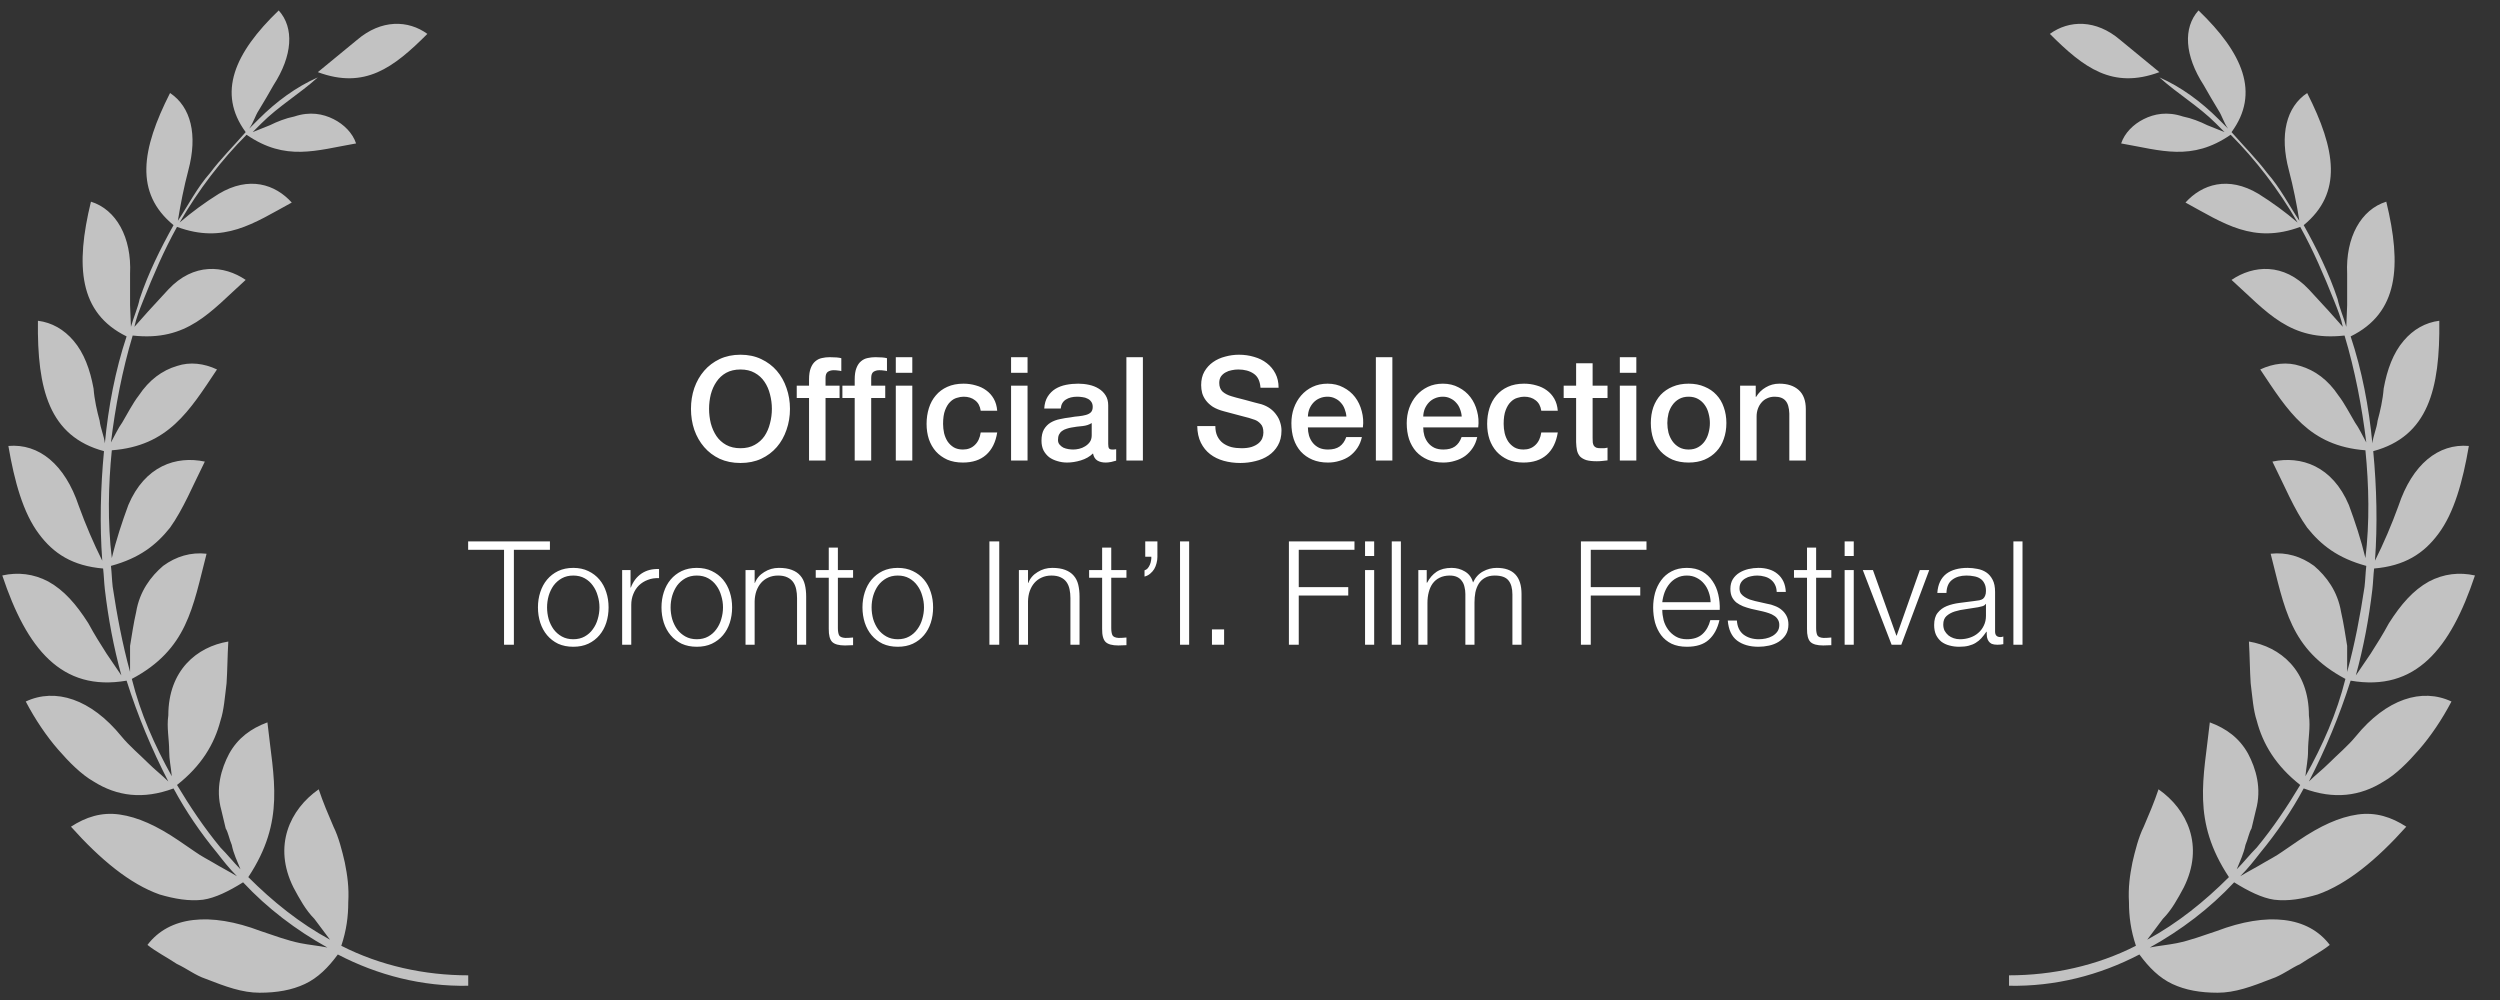 <svg width="190" height="76" viewBox="0 0 190 76" fill="none" xmlns="http://www.w3.org/2000/svg">
<rect x="0" y="0" width="190" height="76" fill="#333333" stroke="none"/>
<g style="mix-blend-mode:difference">
<path d="M56.276 28.081C55.858 28.081 55.495 28.165 55.187 28.334C54.886 28.503 54.64 28.73 54.45 29.016C54.259 29.295 54.116 29.614 54.021 29.973C53.933 30.332 53.889 30.699 53.889 31.073C53.889 31.447 53.933 31.814 54.021 32.173C54.116 32.532 54.259 32.855 54.45 33.141C54.64 33.42 54.886 33.643 55.187 33.812C55.495 33.981 55.858 34.065 56.276 34.065C56.694 34.065 57.053 33.981 57.354 33.812C57.662 33.643 57.911 33.42 58.102 33.141C58.292 32.855 58.432 32.532 58.52 32.173C58.615 31.814 58.663 31.447 58.663 31.073C58.663 30.699 58.615 30.332 58.52 29.973C58.432 29.614 58.292 29.295 58.102 29.016C57.911 28.73 57.662 28.503 57.354 28.334C57.053 28.165 56.694 28.081 56.276 28.081ZM56.276 26.959C56.862 26.959 57.387 27.069 57.849 27.289C58.318 27.509 58.714 27.806 59.037 28.18C59.359 28.554 59.605 28.99 59.774 29.489C59.95 29.988 60.038 30.516 60.038 31.073C60.038 31.638 59.95 32.169 59.774 32.668C59.605 33.167 59.359 33.603 59.037 33.977C58.714 34.351 58.318 34.648 57.849 34.868C57.387 35.081 56.862 35.187 56.276 35.187C55.689 35.187 55.161 35.081 54.692 34.868C54.23 34.648 53.837 34.351 53.515 33.977C53.192 33.603 52.943 33.167 52.767 32.668C52.598 32.169 52.514 31.638 52.514 31.073C52.514 30.516 52.598 29.988 52.767 29.489C52.943 28.99 53.192 28.554 53.515 28.18C53.837 27.806 54.23 27.509 54.692 27.289C55.161 27.069 55.689 26.959 56.276 26.959ZM60.552 29.313H61.487V28.84C61.487 28.481 61.531 28.191 61.619 27.971C61.707 27.744 61.825 27.571 61.971 27.454C62.118 27.329 62.283 27.249 62.466 27.212C62.657 27.168 62.855 27.146 63.06 27.146C63.464 27.146 63.757 27.172 63.94 27.223V28.202C63.859 28.18 63.772 28.165 63.676 28.158C63.588 28.143 63.482 28.136 63.357 28.136C63.188 28.136 63.042 28.176 62.917 28.257C62.8 28.338 62.741 28.495 62.741 28.73V29.313H63.808V30.248H62.741V35H61.487V30.248H60.552V29.313ZM68.081 27.146H69.335V28.334H68.081V27.146ZM64.022 29.313H64.957V28.84C64.957 28.481 65.001 28.191 65.089 27.971C65.177 27.744 65.294 27.571 65.441 27.454C65.588 27.329 65.752 27.249 65.936 27.212C66.126 27.168 66.325 27.146 66.53 27.146C66.933 27.146 67.227 27.172 67.41 27.223V28.202C67.329 28.18 67.241 28.165 67.146 28.158C67.058 28.143 66.951 28.136 66.827 28.136C66.658 28.136 66.511 28.176 66.387 28.257C66.269 28.338 66.211 28.495 66.211 28.73V29.313H67.278V30.248H66.211V35H64.957V30.248H64.022V29.313ZM68.081 29.313H69.335V35H68.081V29.313ZM74.534 31.216C74.483 30.864 74.34 30.6 74.105 30.424C73.878 30.241 73.588 30.149 73.236 30.149C73.075 30.149 72.903 30.178 72.719 30.237C72.536 30.288 72.367 30.391 72.213 30.545C72.059 30.692 71.931 30.901 71.828 31.172C71.725 31.436 71.674 31.784 71.674 32.217C71.674 32.452 71.7 32.686 71.751 32.921C71.81 33.156 71.898 33.365 72.015 33.548C72.14 33.731 72.297 33.882 72.488 33.999C72.679 34.109 72.91 34.164 73.181 34.164C73.548 34.164 73.849 34.05 74.083 33.823C74.325 33.596 74.475 33.277 74.534 32.866H75.788C75.671 33.607 75.388 34.175 74.941 34.571C74.501 34.96 73.915 35.154 73.181 35.154C72.734 35.154 72.338 35.081 71.993 34.934C71.656 34.78 71.37 34.575 71.135 34.318C70.9 34.054 70.721 33.742 70.596 33.383C70.479 33.024 70.42 32.635 70.42 32.217C70.42 31.792 70.479 31.392 70.596 31.018C70.713 30.644 70.889 30.321 71.124 30.05C71.359 29.771 71.648 29.555 71.993 29.401C72.345 29.24 72.756 29.159 73.225 29.159C73.555 29.159 73.867 29.203 74.16 29.291C74.461 29.372 74.725 29.496 74.952 29.665C75.187 29.834 75.377 30.046 75.524 30.303C75.671 30.56 75.759 30.864 75.788 31.216H74.534ZM76.841 27.146H78.094V28.334H76.841V27.146ZM76.841 29.313H78.094V35H76.841V29.313ZM84.224 33.735C84.224 33.889 84.242 33.999 84.279 34.065C84.323 34.131 84.403 34.164 84.521 34.164C84.557 34.164 84.601 34.164 84.653 34.164C84.704 34.164 84.763 34.157 84.829 34.142V35.011C84.785 35.026 84.726 35.04 84.653 35.055C84.587 35.077 84.517 35.095 84.444 35.11C84.37 35.125 84.297 35.136 84.224 35.143C84.15 35.15 84.088 35.154 84.037 35.154C83.78 35.154 83.567 35.103 83.399 35C83.23 34.897 83.12 34.718 83.069 34.461C82.819 34.703 82.511 34.879 82.145 34.989C81.785 35.099 81.437 35.154 81.1 35.154C80.843 35.154 80.597 35.117 80.363 35.044C80.128 34.978 79.919 34.879 79.736 34.747C79.56 34.608 79.417 34.435 79.307 34.23C79.204 34.017 79.153 33.772 79.153 33.493C79.153 33.141 79.215 32.855 79.34 32.635C79.472 32.415 79.64 32.243 79.846 32.118C80.058 31.993 80.293 31.905 80.55 31.854C80.814 31.795 81.078 31.751 81.342 31.722C81.569 31.678 81.785 31.649 81.991 31.634C82.196 31.612 82.376 31.579 82.53 31.535C82.691 31.491 82.816 31.425 82.904 31.337C82.999 31.242 83.047 31.102 83.047 30.919C83.047 30.758 83.006 30.626 82.926 30.523C82.852 30.42 82.757 30.343 82.64 30.292C82.53 30.233 82.405 30.197 82.266 30.182C82.126 30.16 81.994 30.149 81.87 30.149C81.518 30.149 81.228 30.222 81.001 30.369C80.773 30.516 80.645 30.743 80.616 31.051H79.362C79.384 30.684 79.472 30.38 79.626 30.138C79.78 29.896 79.974 29.702 80.209 29.555C80.451 29.408 80.722 29.306 81.023 29.247C81.323 29.188 81.631 29.159 81.947 29.159C82.225 29.159 82.5 29.188 82.772 29.247C83.043 29.306 83.285 29.401 83.498 29.533C83.718 29.665 83.894 29.837 84.026 30.05C84.158 30.255 84.224 30.508 84.224 30.809V33.735ZM82.97 32.151C82.779 32.276 82.544 32.353 82.266 32.382C81.987 32.404 81.708 32.441 81.43 32.492C81.298 32.514 81.169 32.547 81.045 32.591C80.92 32.628 80.81 32.683 80.715 32.756C80.619 32.822 80.542 32.914 80.484 33.031C80.432 33.141 80.407 33.277 80.407 33.438C80.407 33.577 80.447 33.695 80.528 33.79C80.608 33.885 80.704 33.962 80.814 34.021C80.931 34.072 81.056 34.109 81.188 34.131C81.327 34.153 81.452 34.164 81.562 34.164C81.701 34.164 81.851 34.146 82.013 34.109C82.174 34.072 82.324 34.01 82.464 33.922C82.61 33.834 82.731 33.724 82.827 33.592C82.922 33.453 82.97 33.284 82.97 33.086V32.151ZM85.606 27.146H86.86V35H85.606V27.146ZM92.366 32.382C92.366 32.683 92.417 32.939 92.52 33.152C92.623 33.365 92.766 33.541 92.949 33.68C93.132 33.812 93.341 33.911 93.576 33.977C93.818 34.036 94.078 34.065 94.357 34.065C94.658 34.065 94.914 34.032 95.127 33.966C95.34 33.893 95.512 33.801 95.644 33.691C95.776 33.581 95.871 33.456 95.93 33.317C95.989 33.17 96.018 33.024 96.018 32.877C96.018 32.576 95.948 32.356 95.809 32.217C95.677 32.07 95.53 31.968 95.369 31.909C95.09 31.806 94.764 31.711 94.39 31.623C94.023 31.528 93.569 31.407 93.026 31.26C92.689 31.172 92.406 31.058 92.179 30.919C91.959 30.772 91.783 30.611 91.651 30.435C91.519 30.259 91.424 30.072 91.365 29.874C91.314 29.676 91.288 29.474 91.288 29.269C91.288 28.873 91.369 28.532 91.53 28.246C91.699 27.953 91.919 27.711 92.19 27.52C92.461 27.329 92.769 27.19 93.114 27.102C93.459 27.007 93.807 26.959 94.159 26.959C94.57 26.959 94.955 27.014 95.314 27.124C95.681 27.227 96 27.384 96.271 27.597C96.55 27.81 96.77 28.074 96.931 28.389C97.092 28.697 97.173 29.056 97.173 29.467H95.798C95.761 28.961 95.589 28.605 95.281 28.4C94.973 28.187 94.581 28.081 94.104 28.081C93.943 28.081 93.778 28.099 93.609 28.136C93.44 28.165 93.286 28.22 93.147 28.301C93.008 28.374 92.89 28.477 92.795 28.609C92.707 28.741 92.663 28.906 92.663 29.104C92.663 29.383 92.747 29.603 92.916 29.764C93.092 29.918 93.319 30.035 93.598 30.116C93.627 30.123 93.741 30.156 93.939 30.215C94.144 30.266 94.372 30.325 94.621 30.391C94.87 30.457 95.112 30.523 95.347 30.589C95.589 30.648 95.761 30.692 95.864 30.721C96.121 30.802 96.344 30.912 96.535 31.051C96.726 31.19 96.883 31.352 97.008 31.535C97.14 31.711 97.235 31.902 97.294 32.107C97.36 32.312 97.393 32.518 97.393 32.723C97.393 33.163 97.301 33.541 97.118 33.856C96.942 34.164 96.707 34.417 96.414 34.615C96.121 34.813 95.787 34.956 95.413 35.044C95.039 35.139 94.658 35.187 94.269 35.187C93.822 35.187 93.4 35.132 93.004 35.022C92.608 34.912 92.263 34.743 91.97 34.516C91.677 34.289 91.442 33.999 91.266 33.647C91.09 33.288 90.998 32.866 90.991 32.382H92.366ZM102.326 31.656C102.311 31.458 102.267 31.267 102.194 31.084C102.128 30.901 102.032 30.743 101.908 30.611C101.79 30.472 101.644 30.362 101.468 30.281C101.299 30.193 101.108 30.149 100.896 30.149C100.676 30.149 100.474 30.189 100.291 30.27C100.115 30.343 99.961 30.45 99.829 30.589C99.704 30.721 99.601 30.879 99.521 31.062C99.447 31.245 99.407 31.443 99.4 31.656H102.326ZM99.4 32.481C99.4 32.701 99.429 32.914 99.488 33.119C99.554 33.324 99.649 33.504 99.774 33.658C99.898 33.812 100.056 33.937 100.247 34.032C100.437 34.12 100.665 34.164 100.929 34.164C101.295 34.164 101.589 34.087 101.809 33.933C102.036 33.772 102.205 33.533 102.315 33.218H103.503C103.437 33.526 103.323 33.801 103.162 34.043C103 34.285 102.806 34.49 102.579 34.659C102.351 34.82 102.095 34.941 101.809 35.022C101.53 35.11 101.237 35.154 100.929 35.154C100.481 35.154 100.085 35.081 99.741 34.934C99.396 34.787 99.103 34.582 98.861 34.318C98.626 34.054 98.446 33.739 98.322 33.372C98.204 33.005 98.146 32.602 98.146 32.162C98.146 31.759 98.208 31.377 98.333 31.018C98.465 30.651 98.648 30.332 98.883 30.061C99.125 29.782 99.414 29.562 99.752 29.401C100.089 29.24 100.47 29.159 100.896 29.159C101.343 29.159 101.743 29.254 102.095 29.445C102.454 29.628 102.751 29.874 102.986 30.182C103.22 30.49 103.389 30.846 103.492 31.249C103.602 31.645 103.631 32.056 103.58 32.481H99.4ZM104.566 27.146H105.82V35H104.566V27.146ZM111.091 31.656C111.077 31.458 111.033 31.267 110.959 31.084C110.893 30.901 110.798 30.743 110.673 30.611C110.556 30.472 110.409 30.362 110.233 30.281C110.065 30.193 109.874 30.149 109.661 30.149C109.441 30.149 109.24 30.189 109.056 30.27C108.88 30.343 108.726 30.45 108.594 30.589C108.47 30.721 108.367 30.879 108.286 31.062C108.213 31.245 108.173 31.443 108.165 31.656H111.091ZM108.165 32.481C108.165 32.701 108.195 32.914 108.253 33.119C108.319 33.324 108.415 33.504 108.539 33.658C108.664 33.812 108.822 33.937 109.012 34.032C109.203 34.12 109.43 34.164 109.694 34.164C110.061 34.164 110.354 34.087 110.574 33.933C110.802 33.772 110.97 33.533 111.08 33.218H112.268C112.202 33.526 112.089 33.801 111.927 34.043C111.766 34.285 111.572 34.49 111.344 34.659C111.117 34.82 110.86 34.941 110.574 35.022C110.296 35.11 110.002 35.154 109.694 35.154C109.247 35.154 108.851 35.081 108.506 34.934C108.162 34.787 107.868 34.582 107.626 34.318C107.392 34.054 107.212 33.739 107.087 33.372C106.97 33.005 106.911 32.602 106.911 32.162C106.911 31.759 106.974 31.377 107.098 31.018C107.23 30.651 107.414 30.332 107.648 30.061C107.89 29.782 108.18 29.562 108.517 29.401C108.855 29.24 109.236 29.159 109.661 29.159C110.109 29.159 110.508 29.254 110.86 29.445C111.22 29.628 111.517 29.874 111.751 30.182C111.986 30.49 112.155 30.846 112.257 31.249C112.367 31.645 112.397 32.056 112.345 32.481H108.165ZM117.138 31.216C117.086 30.864 116.943 30.6 116.709 30.424C116.481 30.241 116.192 30.149 115.84 30.149C115.678 30.149 115.506 30.178 115.323 30.237C115.139 30.288 114.971 30.391 114.817 30.545C114.663 30.692 114.534 30.901 114.432 31.172C114.329 31.436 114.278 31.784 114.278 32.217C114.278 32.452 114.303 32.686 114.355 32.921C114.413 33.156 114.501 33.365 114.619 33.548C114.743 33.731 114.901 33.882 115.092 33.999C115.282 34.109 115.513 34.164 115.785 34.164C116.151 34.164 116.452 34.05 116.687 33.823C116.929 33.596 117.079 33.277 117.138 32.866H118.392C118.274 33.607 117.992 34.175 117.545 34.571C117.105 34.96 116.518 35.154 115.785 35.154C115.337 35.154 114.941 35.081 114.597 34.934C114.259 34.78 113.973 34.575 113.739 34.318C113.504 34.054 113.324 33.742 113.2 33.383C113.082 33.024 113.024 32.635 113.024 32.217C113.024 31.792 113.082 31.392 113.2 31.018C113.317 30.644 113.493 30.321 113.728 30.05C113.962 29.771 114.252 29.555 114.597 29.401C114.949 29.24 115.359 29.159 115.829 29.159C116.159 29.159 116.47 29.203 116.764 29.291C117.064 29.372 117.328 29.496 117.556 29.665C117.79 29.834 117.981 30.046 118.128 30.303C118.274 30.56 118.362 30.864 118.392 31.216H117.138ZM118.839 29.313H119.785V27.608H121.039V29.313H122.172V30.248H121.039V33.284C121.039 33.416 121.043 33.53 121.05 33.625C121.065 33.72 121.09 33.801 121.127 33.867C121.171 33.933 121.233 33.984 121.314 34.021C121.395 34.05 121.505 34.065 121.644 34.065C121.732 34.065 121.82 34.065 121.908 34.065C121.996 34.058 122.084 34.043 122.172 34.021V34.989C122.033 35.004 121.897 35.018 121.765 35.033C121.633 35.048 121.497 35.055 121.358 35.055C121.028 35.055 120.76 35.026 120.555 34.967C120.357 34.901 120.199 34.809 120.082 34.692C119.972 34.567 119.895 34.413 119.851 34.23C119.814 34.047 119.792 33.838 119.785 33.603V30.248H118.839V29.313ZM123.107 27.146H124.361V28.334H123.107V27.146ZM123.107 29.313H124.361V35H123.107V29.313ZM128.334 35.154C127.88 35.154 127.473 35.081 127.113 34.934C126.761 34.78 126.461 34.571 126.211 34.307C125.969 34.043 125.782 33.728 125.65 33.361C125.526 32.994 125.463 32.591 125.463 32.151C125.463 31.718 125.526 31.319 125.65 30.952C125.782 30.585 125.969 30.27 126.211 30.006C126.461 29.742 126.761 29.537 127.113 29.39C127.473 29.236 127.88 29.159 128.334 29.159C128.789 29.159 129.192 29.236 129.544 29.39C129.904 29.537 130.204 29.742 130.446 30.006C130.696 30.27 130.883 30.585 131.007 30.952C131.139 31.319 131.205 31.718 131.205 32.151C131.205 32.591 131.139 32.994 131.007 33.361C130.883 33.728 130.696 34.043 130.446 34.307C130.204 34.571 129.904 34.78 129.544 34.934C129.192 35.081 128.789 35.154 128.334 35.154ZM128.334 34.164C128.613 34.164 128.855 34.105 129.06 33.988C129.266 33.871 129.434 33.717 129.566 33.526C129.698 33.335 129.794 33.123 129.852 32.888C129.918 32.646 129.951 32.4 129.951 32.151C129.951 31.909 129.918 31.667 129.852 31.425C129.794 31.183 129.698 30.97 129.566 30.787C129.434 30.596 129.266 30.442 129.06 30.325C128.855 30.208 128.613 30.149 128.334 30.149C128.056 30.149 127.814 30.208 127.608 30.325C127.403 30.442 127.234 30.596 127.102 30.787C126.97 30.97 126.871 31.183 126.805 31.425C126.747 31.667 126.717 31.909 126.717 32.151C126.717 32.4 126.747 32.646 126.805 32.888C126.871 33.123 126.97 33.335 127.102 33.526C127.234 33.717 127.403 33.871 127.608 33.988C127.814 34.105 128.056 34.164 128.334 34.164ZM132.248 29.313H133.436V30.149L133.458 30.171C133.649 29.856 133.898 29.61 134.206 29.434C134.514 29.251 134.855 29.159 135.229 29.159C135.852 29.159 136.344 29.32 136.703 29.643C137.062 29.966 137.242 30.45 137.242 31.095V35H135.988V31.425C135.973 30.978 135.878 30.655 135.702 30.457C135.526 30.252 135.251 30.149 134.877 30.149C134.664 30.149 134.474 30.189 134.305 30.27C134.136 30.343 133.993 30.45 133.876 30.589C133.759 30.721 133.667 30.879 133.601 31.062C133.535 31.245 133.502 31.44 133.502 31.645V35H132.248V29.313ZM35.579 41.146H41.794V41.784H39.055V49H38.307V41.784H35.579V41.146ZM43.568 43.742C43.238 43.742 42.949 43.812 42.699 43.951C42.45 44.09 42.241 44.274 42.072 44.501C41.911 44.728 41.786 44.989 41.698 45.282C41.618 45.568 41.577 45.861 41.577 46.162C41.577 46.463 41.618 46.76 41.698 47.053C41.786 47.339 41.911 47.596 42.072 47.823C42.241 48.05 42.45 48.234 42.699 48.373C42.949 48.512 43.238 48.582 43.568 48.582C43.898 48.582 44.188 48.512 44.437 48.373C44.687 48.234 44.892 48.05 45.053 47.823C45.222 47.596 45.347 47.339 45.427 47.053C45.515 46.76 45.559 46.463 45.559 46.162C45.559 45.861 45.515 45.568 45.427 45.282C45.347 44.989 45.222 44.728 45.053 44.501C44.892 44.274 44.687 44.09 44.437 43.951C44.188 43.812 43.898 43.742 43.568 43.742ZM43.568 43.159C44.001 43.159 44.382 43.24 44.712 43.401C45.05 43.562 45.332 43.779 45.559 44.05C45.787 44.321 45.959 44.64 46.076 45.007C46.194 45.366 46.252 45.751 46.252 46.162C46.252 46.573 46.194 46.961 46.076 47.328C45.959 47.687 45.787 48.003 45.559 48.274C45.332 48.545 45.05 48.762 44.712 48.923C44.382 49.077 44.001 49.154 43.568 49.154C43.136 49.154 42.751 49.077 42.413 48.923C42.083 48.762 41.805 48.545 41.577 48.274C41.35 48.003 41.178 47.687 41.06 47.328C40.943 46.961 40.884 46.573 40.884 46.162C40.884 45.751 40.943 45.366 41.06 45.007C41.178 44.64 41.35 44.321 41.577 44.05C41.805 43.779 42.083 43.562 42.413 43.401C42.751 43.24 43.136 43.159 43.568 43.159ZM47.283 43.324H47.921V44.655H47.943C48.119 44.193 48.39 43.837 48.757 43.588C49.131 43.339 49.574 43.225 50.088 43.247V43.94C49.772 43.925 49.486 43.969 49.23 44.072C48.973 44.167 48.749 44.307 48.559 44.49C48.375 44.673 48.232 44.893 48.13 45.15C48.027 45.399 47.976 45.674 47.976 45.975V49H47.283V43.324ZM52.957 43.742C52.627 43.742 52.337 43.812 52.088 43.951C51.839 44.09 51.63 44.274 51.461 44.501C51.3 44.728 51.175 44.989 51.087 45.282C51.006 45.568 50.966 45.861 50.966 46.162C50.966 46.463 51.006 46.76 51.087 47.053C51.175 47.339 51.3 47.596 51.461 47.823C51.63 48.05 51.839 48.234 52.088 48.373C52.337 48.512 52.627 48.582 52.957 48.582C53.287 48.582 53.577 48.512 53.826 48.373C54.075 48.234 54.281 48.05 54.442 47.823C54.611 47.596 54.735 47.339 54.816 47.053C54.904 46.76 54.948 46.463 54.948 46.162C54.948 45.861 54.904 45.568 54.816 45.282C54.735 44.989 54.611 44.728 54.442 44.501C54.281 44.274 54.075 44.09 53.826 43.951C53.577 43.812 53.287 43.742 52.957 43.742ZM52.957 43.159C53.39 43.159 53.771 43.24 54.101 43.401C54.438 43.562 54.721 43.779 54.948 44.05C55.175 44.321 55.348 44.64 55.465 45.007C55.582 45.366 55.641 45.751 55.641 46.162C55.641 46.573 55.582 46.961 55.465 47.328C55.348 47.687 55.175 48.003 54.948 48.274C54.721 48.545 54.438 48.762 54.101 48.923C53.771 49.077 53.39 49.154 52.957 49.154C52.524 49.154 52.139 49.077 51.802 48.923C51.472 48.762 51.193 48.545 50.966 48.274C50.739 48.003 50.566 47.687 50.449 47.328C50.332 46.961 50.273 46.573 50.273 46.162C50.273 45.751 50.332 45.366 50.449 45.007C50.566 44.64 50.739 44.321 50.966 44.05C51.193 43.779 51.472 43.562 51.802 43.401C52.139 43.24 52.524 43.159 52.957 43.159ZM56.66 43.324H57.353V44.303H57.375C57.507 43.958 57.742 43.683 58.079 43.478C58.417 43.265 58.787 43.159 59.19 43.159C59.586 43.159 59.916 43.21 60.18 43.313C60.452 43.416 60.668 43.562 60.829 43.753C60.991 43.936 61.104 44.164 61.17 44.435C61.236 44.706 61.269 45.011 61.269 45.348V49H60.576V45.458C60.576 45.216 60.554 44.992 60.51 44.787C60.466 44.574 60.389 44.391 60.279 44.237C60.169 44.083 60.019 43.962 59.828 43.874C59.645 43.786 59.414 43.742 59.135 43.742C58.857 43.742 58.607 43.793 58.387 43.896C58.175 43.991 57.991 44.127 57.837 44.303C57.691 44.472 57.573 44.677 57.485 44.919C57.405 45.154 57.361 45.41 57.353 45.689V49H56.66V43.324ZM63.679 43.324H64.834V43.907H63.679V47.735C63.679 47.962 63.709 48.142 63.767 48.274C63.833 48.399 63.991 48.468 64.24 48.483C64.438 48.483 64.636 48.472 64.834 48.45V49.033C64.732 49.033 64.629 49.037 64.526 49.044C64.424 49.051 64.321 49.055 64.218 49.055C63.756 49.055 63.434 48.967 63.25 48.791C63.067 48.608 62.979 48.274 62.986 47.79V43.907H61.996V43.324H62.986V41.619H63.679V43.324ZM68.232 43.742C67.902 43.742 67.613 43.812 67.363 43.951C67.114 44.09 66.905 44.274 66.736 44.501C66.575 44.728 66.45 44.989 66.362 45.282C66.282 45.568 66.241 45.861 66.241 46.162C66.241 46.463 66.282 46.76 66.362 47.053C66.45 47.339 66.575 47.596 66.736 47.823C66.905 48.05 67.114 48.234 67.363 48.373C67.613 48.512 67.902 48.582 68.232 48.582C68.562 48.582 68.852 48.512 69.101 48.373C69.351 48.234 69.556 48.05 69.717 47.823C69.886 47.596 70.011 47.339 70.091 47.053C70.179 46.76 70.223 46.463 70.223 46.162C70.223 45.861 70.179 45.568 70.091 45.282C70.011 44.989 69.886 44.728 69.717 44.501C69.556 44.274 69.351 44.09 69.101 43.951C68.852 43.812 68.562 43.742 68.232 43.742ZM68.232 43.159C68.665 43.159 69.046 43.24 69.376 43.401C69.714 43.562 69.996 43.779 70.223 44.05C70.451 44.321 70.623 44.64 70.74 45.007C70.858 45.366 70.916 45.751 70.916 46.162C70.916 46.573 70.858 46.961 70.74 47.328C70.623 47.687 70.451 48.003 70.223 48.274C69.996 48.545 69.714 48.762 69.376 48.923C69.046 49.077 68.665 49.154 68.232 49.154C67.8 49.154 67.415 49.077 67.077 48.923C66.747 48.762 66.469 48.545 66.241 48.274C66.014 48.003 65.842 47.687 65.724 47.328C65.607 46.961 65.548 46.573 65.548 46.162C65.548 45.751 65.607 45.366 65.724 45.007C65.842 44.64 66.014 44.321 66.241 44.05C66.469 43.779 66.747 43.562 67.077 43.401C67.415 43.24 67.8 43.159 68.232 43.159ZM75.195 41.146H75.943V49H75.195V41.146ZM77.436 43.324H78.129V44.303H78.151C78.283 43.958 78.517 43.683 78.855 43.478C79.192 43.265 79.562 43.159 79.966 43.159C80.362 43.159 80.692 43.21 80.956 43.313C81.227 43.416 81.443 43.562 81.605 43.753C81.766 43.936 81.88 44.164 81.946 44.435C82.012 44.706 82.045 45.011 82.045 45.348V49H81.352V45.458C81.352 45.216 81.33 44.992 81.286 44.787C81.242 44.574 81.165 44.391 81.055 44.237C80.945 44.083 80.794 43.962 80.604 43.874C80.42 43.786 80.189 43.742 79.911 43.742C79.632 43.742 79.383 43.793 79.163 43.896C78.95 43.991 78.767 44.127 78.613 44.303C78.466 44.472 78.349 44.677 78.261 44.919C78.18 45.154 78.136 45.41 78.129 45.689V49H77.436V43.324ZM84.455 43.324H85.61V43.907H84.455V47.735C84.455 47.962 84.484 48.142 84.543 48.274C84.609 48.399 84.766 48.468 85.016 48.483C85.214 48.483 85.412 48.472 85.61 48.45V49.033C85.507 49.033 85.404 49.037 85.302 49.044C85.199 49.051 85.097 49.055 84.994 49.055C84.532 49.055 84.209 48.967 84.026 48.791C83.843 48.608 83.754 48.274 83.762 47.79V43.907H82.772V43.324H83.762V41.619H84.455V43.324ZM87.963 41.146V42.323C87.963 42.484 87.941 42.646 87.897 42.807C87.86 42.961 87.801 43.108 87.721 43.247C87.64 43.379 87.537 43.496 87.413 43.599C87.295 43.702 87.152 43.775 86.984 43.819V43.346C87.079 43.317 87.16 43.265 87.226 43.192C87.292 43.111 87.347 43.02 87.391 42.917C87.435 42.814 87.464 42.712 87.479 42.609C87.501 42.499 87.508 42.4 87.501 42.312H87.039V41.146H87.963ZM89.682 41.146H90.375V49H89.682V41.146ZM92.109 49V47.834H93.032V49H92.109ZM97.957 41.146H102.94V41.784H98.705V44.622H102.467V45.26H98.705V49H97.957V41.146ZM103.744 41.146H104.437V42.257H103.744V41.146ZM103.744 43.324H104.437V49H103.744V43.324ZM105.774 41.146H106.467V49H105.774V41.146ZM107.793 43.324H108.431V44.281H108.464C108.648 43.929 108.886 43.654 109.179 43.456C109.48 43.258 109.861 43.159 110.323 43.159C110.697 43.159 111.035 43.251 111.335 43.434C111.643 43.617 111.849 43.896 111.951 44.27C112.12 43.896 112.369 43.617 112.699 43.434C113.029 43.251 113.381 43.159 113.755 43.159C115.009 43.159 115.636 43.823 115.636 45.15V49H114.943V45.183C114.943 44.714 114.844 44.358 114.646 44.116C114.448 43.867 114.1 43.742 113.601 43.742C113.301 43.742 113.051 43.801 112.853 43.918C112.655 44.028 112.498 44.178 112.38 44.369C112.263 44.56 112.179 44.78 112.127 45.029C112.083 45.271 112.061 45.524 112.061 45.788V49H111.368V45.15C111.368 44.959 111.346 44.78 111.302 44.611C111.266 44.435 111.2 44.285 111.104 44.16C111.016 44.028 110.895 43.925 110.741 43.852C110.587 43.779 110.4 43.742 110.18 43.742C109.887 43.742 109.63 43.797 109.41 43.907C109.198 44.01 109.022 44.156 108.882 44.347C108.75 44.53 108.651 44.75 108.585 45.007C108.519 45.256 108.486 45.531 108.486 45.832V49H107.793V43.324ZM120.15 41.146H125.133V41.784H120.898V44.622H124.66V45.26H120.898V49H120.15V41.146ZM130.007 45.766C130 45.502 129.952 45.249 129.864 45.007C129.783 44.765 129.666 44.552 129.512 44.369C129.358 44.178 129.171 44.028 128.951 43.918C128.731 43.801 128.482 43.742 128.203 43.742C127.917 43.742 127.664 43.801 127.444 43.918C127.224 44.028 127.037 44.178 126.883 44.369C126.729 44.552 126.604 44.769 126.509 45.018C126.421 45.26 126.362 45.509 126.333 45.766H130.007ZM126.333 46.349C126.333 46.598 126.366 46.859 126.432 47.13C126.505 47.394 126.619 47.632 126.773 47.845C126.927 48.058 127.121 48.234 127.356 48.373C127.591 48.512 127.873 48.582 128.203 48.582C128.709 48.582 129.105 48.45 129.391 48.186C129.677 47.922 129.875 47.57 129.985 47.13H130.678C130.531 47.775 130.26 48.274 129.864 48.626C129.475 48.978 128.922 49.154 128.203 49.154C127.756 49.154 127.367 49.077 127.037 48.923C126.714 48.762 126.45 48.545 126.245 48.274C126.04 47.995 125.886 47.676 125.783 47.317C125.688 46.95 125.64 46.565 125.64 46.162C125.64 45.788 125.688 45.421 125.783 45.062C125.886 44.703 126.04 44.384 126.245 44.105C126.45 43.819 126.714 43.592 127.037 43.423C127.367 43.247 127.756 43.159 128.203 43.159C128.658 43.159 129.046 43.251 129.369 43.434C129.692 43.617 129.952 43.859 130.15 44.16C130.355 44.453 130.502 44.794 130.59 45.183C130.678 45.564 130.715 45.953 130.7 46.349H126.333ZM135.029 44.985C135.022 44.772 134.978 44.589 134.897 44.435C134.817 44.274 134.707 44.142 134.567 44.039C134.435 43.936 134.281 43.863 134.105 43.819C133.929 43.768 133.742 43.742 133.544 43.742C133.39 43.742 133.233 43.76 133.071 43.797C132.917 43.826 132.774 43.881 132.642 43.962C132.51 44.035 132.404 44.134 132.323 44.259C132.243 44.384 132.202 44.538 132.202 44.721C132.202 44.875 132.239 45.007 132.312 45.117C132.393 45.22 132.492 45.308 132.609 45.381C132.727 45.454 132.855 45.517 132.994 45.568C133.134 45.612 133.262 45.649 133.379 45.678L134.303 45.887C134.501 45.916 134.696 45.971 134.886 46.052C135.084 46.125 135.257 46.224 135.403 46.349C135.557 46.474 135.682 46.628 135.777 46.811C135.873 46.994 135.92 47.211 135.92 47.46C135.92 47.768 135.851 48.032 135.711 48.252C135.572 48.465 135.392 48.641 135.172 48.78C134.96 48.912 134.718 49.007 134.446 49.066C134.175 49.125 133.907 49.154 133.643 49.154C132.976 49.154 132.433 48.996 132.015 48.681C131.605 48.366 131.37 47.86 131.311 47.163H132.004C132.034 47.632 132.202 47.988 132.51 48.23C132.826 48.465 133.214 48.582 133.676 48.582C133.845 48.582 134.017 48.564 134.193 48.527C134.377 48.49 134.545 48.428 134.699 48.34C134.853 48.252 134.978 48.142 135.073 48.01C135.176 47.871 135.227 47.702 135.227 47.504C135.227 47.335 135.191 47.196 135.117 47.086C135.051 46.969 134.96 46.873 134.842 46.8C134.725 46.719 134.589 46.653 134.435 46.602C134.289 46.551 134.138 46.507 133.984 46.47L133.093 46.272C132.866 46.213 132.657 46.147 132.466 46.074C132.276 45.993 132.107 45.898 131.96 45.788C131.821 45.671 131.711 45.531 131.63 45.37C131.55 45.201 131.509 44.996 131.509 44.754C131.509 44.468 131.572 44.222 131.696 44.017C131.828 43.812 131.997 43.647 132.202 43.522C132.408 43.397 132.635 43.306 132.884 43.247C133.141 43.188 133.394 43.159 133.643 43.159C133.929 43.159 134.193 43.196 134.435 43.269C134.685 43.342 134.901 43.456 135.084 43.61C135.275 43.764 135.425 43.955 135.535 44.182C135.645 44.409 135.708 44.677 135.722 44.985H135.029ZM138.026 43.324H139.181V43.907H138.026V47.735C138.026 47.962 138.055 48.142 138.114 48.274C138.18 48.399 138.338 48.468 138.587 48.483C138.785 48.483 138.983 48.472 139.181 48.45V49.033C139.078 49.033 138.976 49.037 138.873 49.044C138.77 49.051 138.668 49.055 138.565 49.055C138.103 49.055 137.78 48.967 137.597 48.791C137.414 48.608 137.326 48.274 137.333 47.79V43.907H136.343V43.324H137.333V41.619H138.026V43.324ZM140.192 41.146H140.885V42.257H140.192V41.146ZM140.192 43.324H140.885V49H140.192V43.324ZM141.573 43.324H142.343L144.125 48.307H144.147L145.907 43.324H146.622L144.499 49H143.762L141.573 43.324ZM147.237 45.062C147.259 44.732 147.329 44.446 147.446 44.204C147.563 43.962 147.721 43.764 147.919 43.61C148.124 43.456 148.363 43.342 148.634 43.269C148.905 43.196 149.206 43.159 149.536 43.159C149.785 43.159 150.035 43.185 150.284 43.236C150.533 43.28 150.757 43.368 150.955 43.5C151.153 43.632 151.314 43.819 151.439 44.061C151.564 44.296 151.626 44.604 151.626 44.985V47.999C151.626 48.278 151.762 48.417 152.033 48.417C152.114 48.417 152.187 48.402 152.253 48.373V48.956C152.172 48.971 152.099 48.982 152.033 48.989C151.974 48.996 151.897 49 151.802 49C151.626 49 151.483 48.978 151.373 48.934C151.27 48.883 151.19 48.813 151.131 48.725C151.072 48.637 151.032 48.534 151.01 48.417C150.995 48.292 150.988 48.157 150.988 48.01H150.966C150.841 48.193 150.713 48.358 150.581 48.505C150.456 48.644 150.313 48.762 150.152 48.857C149.998 48.952 149.818 49.026 149.613 49.077C149.415 49.128 149.177 49.154 148.898 49.154C148.634 49.154 148.385 49.121 148.15 49.055C147.923 48.996 147.721 48.901 147.545 48.769C147.376 48.63 147.241 48.457 147.138 48.252C147.043 48.039 146.995 47.79 146.995 47.504C146.995 47.108 147.083 46.8 147.259 46.58C147.435 46.353 147.666 46.18 147.952 46.063C148.245 45.946 148.572 45.865 148.931 45.821C149.298 45.77 149.668 45.722 150.042 45.678C150.189 45.663 150.317 45.645 150.427 45.623C150.537 45.601 150.629 45.564 150.702 45.513C150.775 45.454 150.83 45.377 150.867 45.282C150.911 45.187 150.933 45.062 150.933 44.908C150.933 44.673 150.893 44.483 150.812 44.336C150.739 44.182 150.632 44.061 150.493 43.973C150.361 43.885 150.203 43.826 150.02 43.797C149.844 43.76 149.653 43.742 149.448 43.742C149.008 43.742 148.649 43.848 148.37 44.061C148.091 44.266 147.945 44.6 147.93 45.062H147.237ZM150.933 45.898H150.911C150.867 45.979 150.783 46.037 150.658 46.074C150.533 46.111 150.423 46.136 150.328 46.151C150.035 46.202 149.73 46.25 149.415 46.294C149.107 46.331 148.825 46.389 148.568 46.47C148.311 46.551 148.099 46.668 147.93 46.822C147.769 46.969 147.688 47.181 147.688 47.46C147.688 47.636 147.721 47.794 147.787 47.933C147.86 48.065 147.956 48.182 148.073 48.285C148.19 48.38 148.326 48.454 148.48 48.505C148.634 48.556 148.792 48.582 148.953 48.582C149.217 48.582 149.47 48.542 149.712 48.461C149.954 48.38 150.163 48.263 150.339 48.109C150.522 47.955 150.665 47.768 150.768 47.548C150.878 47.328 150.933 47.079 150.933 46.8V45.898ZM153.018 41.146H153.711V49H153.018V41.146Z" fill="white"/>
<path opacity="0.7" d="M181.357 15.327C182.546 20.216 182.282 23.783 178.648 25.567C179.507 28.144 180.036 30.919 180.3 33.693C180.366 33.099 180.63 32.57 180.696 31.976C180.895 31.249 181.093 30.39 181.159 29.531C181.423 28.078 181.886 26.823 182.678 25.898C183.405 25.039 184.33 24.51 185.387 24.378C185.453 29.597 184.528 33.165 180.366 34.288C180.63 37.063 180.696 39.903 180.498 42.612C181.159 41.291 181.754 39.903 182.282 38.45C183.339 35.279 185.321 33.693 187.633 33.892C187.171 36.6 186.51 38.978 185.321 40.564C184.198 42.084 182.744 43.008 180.432 43.207C180.366 43.801 180.366 44.198 180.3 44.792C180.036 47.038 179.639 49.153 179.045 51.333L180.168 49.681C180.63 48.954 181.093 48.228 181.555 47.369C182.48 45.915 183.405 44.858 184.594 44.198C185.717 43.603 186.907 43.471 188.096 43.735C186.246 49.285 183.603 52.588 178.648 51.729C177.79 54.438 176.733 56.948 175.477 59.393C175.94 58.93 176.534 58.468 176.997 58.005C177.657 57.345 178.45 56.684 179.045 55.957C181.357 53.117 184.066 52.258 186.312 53.315C185.585 54.702 184.726 55.957 183.868 56.948C183.009 57.939 182.084 58.864 181.159 59.393C179.375 60.516 177.393 60.78 175.081 59.921C174.156 61.639 173.033 63.291 171.778 64.81C171.315 65.405 170.853 65.999 170.258 66.594C170.919 66.198 171.447 65.933 172.108 65.537C172.438 65.339 172.967 65.074 173.429 64.744L174.684 63.885C176.336 62.762 177.79 62.101 179.177 61.903C180.564 61.705 181.754 62.101 182.877 62.828C180.63 65.339 178.384 67.188 176.138 67.981C175.015 68.312 173.892 68.51 172.835 68.378C171.91 68.246 170.853 67.717 169.796 67.056C167.946 69.038 165.766 70.69 163.387 72.011C164.048 71.879 164.775 71.813 165.435 71.681C166.426 71.483 167.483 71.086 168.474 70.756C172.306 69.302 175.411 69.633 177.063 71.813C176.402 72.341 175.609 72.738 174.817 73.266C174.09 73.597 173.429 74.125 172.636 74.39C171.117 74.984 169.862 75.447 168.54 75.447C167.219 75.447 166.096 75.248 165.105 74.786C164.114 74.323 163.321 73.531 162.595 72.54C159.556 74.125 156.186 74.984 152.685 74.918L152.685 74.125C155.988 74.125 159.357 73.399 162.33 71.879C161.934 70.69 161.802 69.633 161.802 68.576C161.736 67.453 161.868 66.528 162.066 65.537C162.264 64.678 162.528 63.621 162.925 62.828C163.321 61.903 163.718 60.978 164.048 59.987C166.228 61.507 167.549 64.282 165.964 67.453C165.501 68.312 165.039 69.17 164.378 69.831C163.982 70.36 163.586 70.888 163.189 71.417C165.501 70.161 167.549 68.51 169.399 66.66C166.558 62.366 167.483 59.194 167.946 54.9C169.201 55.363 170.192 56.089 170.853 57.279C171.447 58.402 171.91 59.921 171.447 61.573L171.117 62.96C170.919 63.291 170.853 63.753 170.655 64.216C170.522 64.876 170.258 65.405 169.994 66.065C170.522 65.537 170.985 64.942 171.513 64.414C172.769 62.894 173.826 61.309 174.817 59.657C172.967 58.203 171.976 56.552 171.513 54.768C171.249 53.975 171.183 52.984 171.051 51.927C170.985 50.936 170.985 49.879 170.919 48.756C173.297 49.153 175.477 50.936 175.477 54.372C175.609 55.297 175.411 56.156 175.411 57.08C175.411 57.741 175.279 58.27 175.213 58.996C176.534 56.618 177.591 54.24 178.252 51.597C174.024 49.351 173.627 46.18 172.57 42.084C173.76 41.951 174.883 42.282 175.874 43.008C176.799 43.801 177.657 44.924 177.922 46.51C178.12 47.369 178.252 48.294 178.384 49.087V51.069C178.979 48.888 179.375 46.774 179.705 44.594C179.772 43.999 179.772 43.603 179.838 43.008C177.657 42.414 176.402 41.423 175.345 40.102C174.354 38.714 173.627 36.931 172.703 35.081C174.883 34.618 177.261 35.411 178.516 38.384C178.979 39.639 179.441 41.026 179.772 42.414C180.102 39.705 180.036 36.864 179.772 34.222C175.477 33.892 173.892 31.249 171.778 28.078C172.769 27.615 173.826 27.483 174.817 27.813C175.94 28.144 176.931 28.87 177.724 30.06C178.186 30.654 178.582 31.447 178.979 32.108C179.309 32.57 179.507 33.033 179.838 33.627C179.507 30.919 178.979 28.144 178.186 25.501C174.024 25.964 172.306 23.717 169.597 21.273C171.249 20.15 173.561 19.952 175.477 22L176.997 23.651L178.054 24.84C177.922 24.18 177.657 23.519 177.393 22.858C176.6 20.877 175.808 19.027 174.817 17.243C171.249 18.564 169.003 16.979 166.096 15.393C167.351 14.006 169.333 13.345 171.645 14.732C172.703 15.393 173.694 16.12 174.618 16.913C173.892 15.657 173.099 14.468 172.24 13.345C171.381 12.222 170.456 11.165 169.531 10.24C166.558 12.288 164.246 11.429 161.207 10.901C161.471 10.108 162.132 9.447 162.925 9.051C163.718 8.654 164.709 8.456 165.898 8.853C166.558 8.985 167.219 9.249 167.748 9.513C168.21 9.711 168.606 9.844 169.069 10.042C168.871 9.844 168.606 9.579 168.408 9.381C167.087 8.06 165.501 7.135 164.114 5.88C165.766 6.606 167.285 7.73 168.606 9.051C168.871 9.315 169.069 9.513 169.333 9.778C169.003 9.315 168.871 8.787 168.606 8.39C168.21 7.73 167.814 7.069 167.483 6.474C166.03 4.228 165.898 2.114 167.087 0.793C170.456 4.03 171.778 7.069 169.597 10.042C170.522 11.099 171.513 12.09 172.306 13.147C173.297 14.27 173.958 15.591 174.751 16.78C174.552 15.525 174.288 14.204 173.958 12.949C173.231 10.24 173.76 8.126 175.345 7.069C177.525 11.363 178.054 14.666 175.081 17.111C176.072 18.895 176.997 20.744 177.657 22.726C177.79 23.387 178.12 24.114 178.318 24.84L178.384 23.189L178.384 20.811C178.252 18.036 179.441 15.922 181.357 15.327ZM164.114 5.483L161.141 3.039C159.291 1.453 157.243 1.519 155.79 2.576C158.366 5.153 160.546 6.805 164.114 5.483Z" fill="white"/>
<path opacity="0.7" d="M6.912 15.327C5.723 20.216 5.987 23.783 9.621 25.567C8.762 28.144 8.234 30.919 7.969 33.693C7.903 33.099 7.639 32.57 7.573 31.976C7.375 31.249 7.177 30.39 7.111 29.531C6.846 28.078 6.384 26.823 5.591 25.898C4.864 25.039 3.939 24.51 2.882 24.378C2.816 29.597 3.741 33.165 7.903 34.288C7.639 37.063 7.573 39.903 7.771 42.612C7.111 41.291 6.516 39.903 5.988 38.45C4.93 35.279 2.948 33.693 0.636 33.892C1.099 36.6 1.759 38.978 2.949 40.564C4.072 42.084 5.525 43.008 7.837 43.207C7.903 43.801 7.903 44.198 7.969 44.792C8.234 47.038 8.63 49.153 9.225 51.333L8.102 49.681C7.639 48.954 7.177 48.228 6.714 47.369C5.789 45.915 4.864 44.858 3.675 44.198C2.552 43.603 1.363 43.471 0.174 43.735C2.024 49.285 4.666 52.588 9.621 51.729C10.48 54.438 11.537 56.948 12.792 59.393C12.33 58.93 11.735 58.468 11.273 58.005C10.612 57.345 9.819 56.684 9.225 55.957C6.912 53.117 4.204 52.258 1.958 53.315C2.684 54.702 3.543 55.957 4.402 56.948C5.261 57.939 6.186 58.864 7.111 59.393C8.894 60.516 10.876 60.78 13.189 59.921C14.114 61.639 15.237 63.291 16.492 64.81C16.954 65.405 17.417 65.999 18.011 66.594C17.351 66.198 16.822 65.933 16.162 65.537C15.831 65.339 15.303 65.074 14.84 64.744L13.585 63.885C11.933 62.762 10.48 62.101 9.093 61.903C7.705 61.705 6.516 62.101 5.393 62.828C7.639 65.339 9.885 67.188 12.132 67.981C13.255 68.312 14.378 68.51 15.435 68.378C16.36 68.246 17.417 67.717 18.474 67.056C20.324 69.038 22.504 70.69 24.882 72.011C24.222 71.879 23.495 71.813 22.834 71.681C21.843 71.483 20.786 71.086 19.795 70.756C15.963 69.302 12.858 69.633 11.207 71.813C11.867 72.342 12.66 72.738 13.453 73.266C14.18 73.597 14.84 74.125 15.633 74.39C17.153 74.984 18.408 75.447 19.729 75.447C21.05 75.447 22.174 75.248 23.165 74.786C24.155 74.323 24.948 73.531 25.675 72.54C28.714 74.125 32.083 74.984 35.585 74.918L35.585 74.125C32.282 74.125 28.912 73.399 25.939 71.879C26.336 70.69 26.468 69.633 26.468 68.576C26.534 67.453 26.402 66.528 26.203 65.537C26.005 64.678 25.741 63.621 25.345 62.828C24.948 61.903 24.552 60.978 24.222 59.987C22.041 61.507 20.72 64.282 22.306 67.453C22.768 68.312 23.231 69.17 23.891 69.831C24.288 70.36 24.684 70.888 25.08 71.417C22.768 70.161 20.72 68.51 18.87 66.66C21.711 62.366 20.786 59.194 20.324 54.9C19.069 55.363 18.078 56.09 17.417 57.279C16.822 58.402 16.36 59.921 16.822 61.573L17.153 62.96C17.351 63.291 17.417 63.753 17.615 64.216C17.747 64.876 18.011 65.405 18.276 66.065C17.747 65.537 17.285 64.942 16.756 64.414C15.501 62.894 14.444 61.309 13.453 59.657C15.303 58.203 16.294 56.552 16.756 54.768C17.02 53.975 17.087 52.984 17.219 51.927C17.285 50.936 17.285 49.879 17.351 48.756C14.972 49.153 12.792 50.936 12.792 54.372C12.66 55.297 12.858 56.156 12.858 57.08C12.858 57.741 12.99 58.27 13.056 58.996C11.735 56.618 10.678 54.24 10.018 51.597C14.246 49.351 14.642 46.18 15.699 42.084C14.51 41.951 13.387 42.282 12.396 43.008C11.471 43.801 10.612 44.924 10.348 46.51C10.15 47.369 10.018 48.294 9.885 49.087L9.885 51.069C9.291 48.888 8.894 46.774 8.564 44.594C8.498 43.999 8.498 43.603 8.432 43.008C10.612 42.414 11.867 41.423 12.924 40.102C13.915 38.714 14.642 36.931 15.567 35.081C13.387 34.618 11.008 35.411 9.753 38.384C9.291 39.639 8.828 41.026 8.498 42.414C8.168 39.705 8.234 36.864 8.498 34.222C12.792 33.892 14.378 31.249 16.492 28.078C15.501 27.615 14.444 27.483 13.453 27.813C12.33 28.144 11.339 28.87 10.546 30.06C10.084 30.654 9.687 31.447 9.291 32.108C8.96 32.57 8.762 33.033 8.432 33.627C8.762 30.919 9.291 28.144 10.084 25.501C14.246 25.964 15.963 23.717 18.672 21.273C17.02 20.15 14.708 19.952 12.792 22L11.273 23.651L10.216 24.84C10.348 24.18 10.612 23.519 10.876 22.858C11.669 20.877 12.462 19.027 13.453 17.243C17.02 18.564 19.267 16.979 22.174 15.393C20.918 14.006 18.936 13.345 16.624 14.732C15.567 15.393 14.576 16.12 13.651 16.913C14.378 15.657 15.171 14.468 16.029 13.345C16.888 12.222 17.813 11.165 18.738 10.24C21.711 12.288 24.023 11.429 27.062 10.901C26.798 10.108 26.137 9.447 25.345 9.051C24.552 8.654 23.561 8.456 22.372 8.853C21.711 8.985 21.05 9.249 20.522 9.513C20.059 9.712 19.663 9.844 19.201 10.042C19.399 9.844 19.663 9.579 19.861 9.381C21.183 8.06 22.768 7.135 24.155 5.88C22.504 6.606 20.984 7.73 19.663 9.051C19.399 9.315 19.201 9.513 18.936 9.778C19.267 9.315 19.399 8.787 19.663 8.39C20.059 7.73 20.456 7.069 20.786 6.474C22.24 4.228 22.372 2.114 21.183 0.793C17.813 4.03 16.492 7.069 18.672 10.042C17.747 11.099 16.756 12.09 15.963 13.147C14.972 14.27 14.312 15.591 13.519 16.78C13.717 15.525 13.981 14.204 14.312 12.949C15.039 10.24 14.51 8.126 12.924 7.069C10.744 11.363 10.216 14.666 13.189 17.111C12.198 18.895 11.273 20.744 10.612 22.726C10.48 23.387 10.15 24.114 9.951 24.84L9.885 23.189L9.885 20.811C10.018 18.036 8.828 15.922 6.912 15.327ZM24.155 5.483L27.128 3.039C28.978 1.453 31.026 1.519 32.48 2.576C29.903 5.153 27.723 6.805 24.155 5.483Z" fill="white"/>
</g>
</svg>
